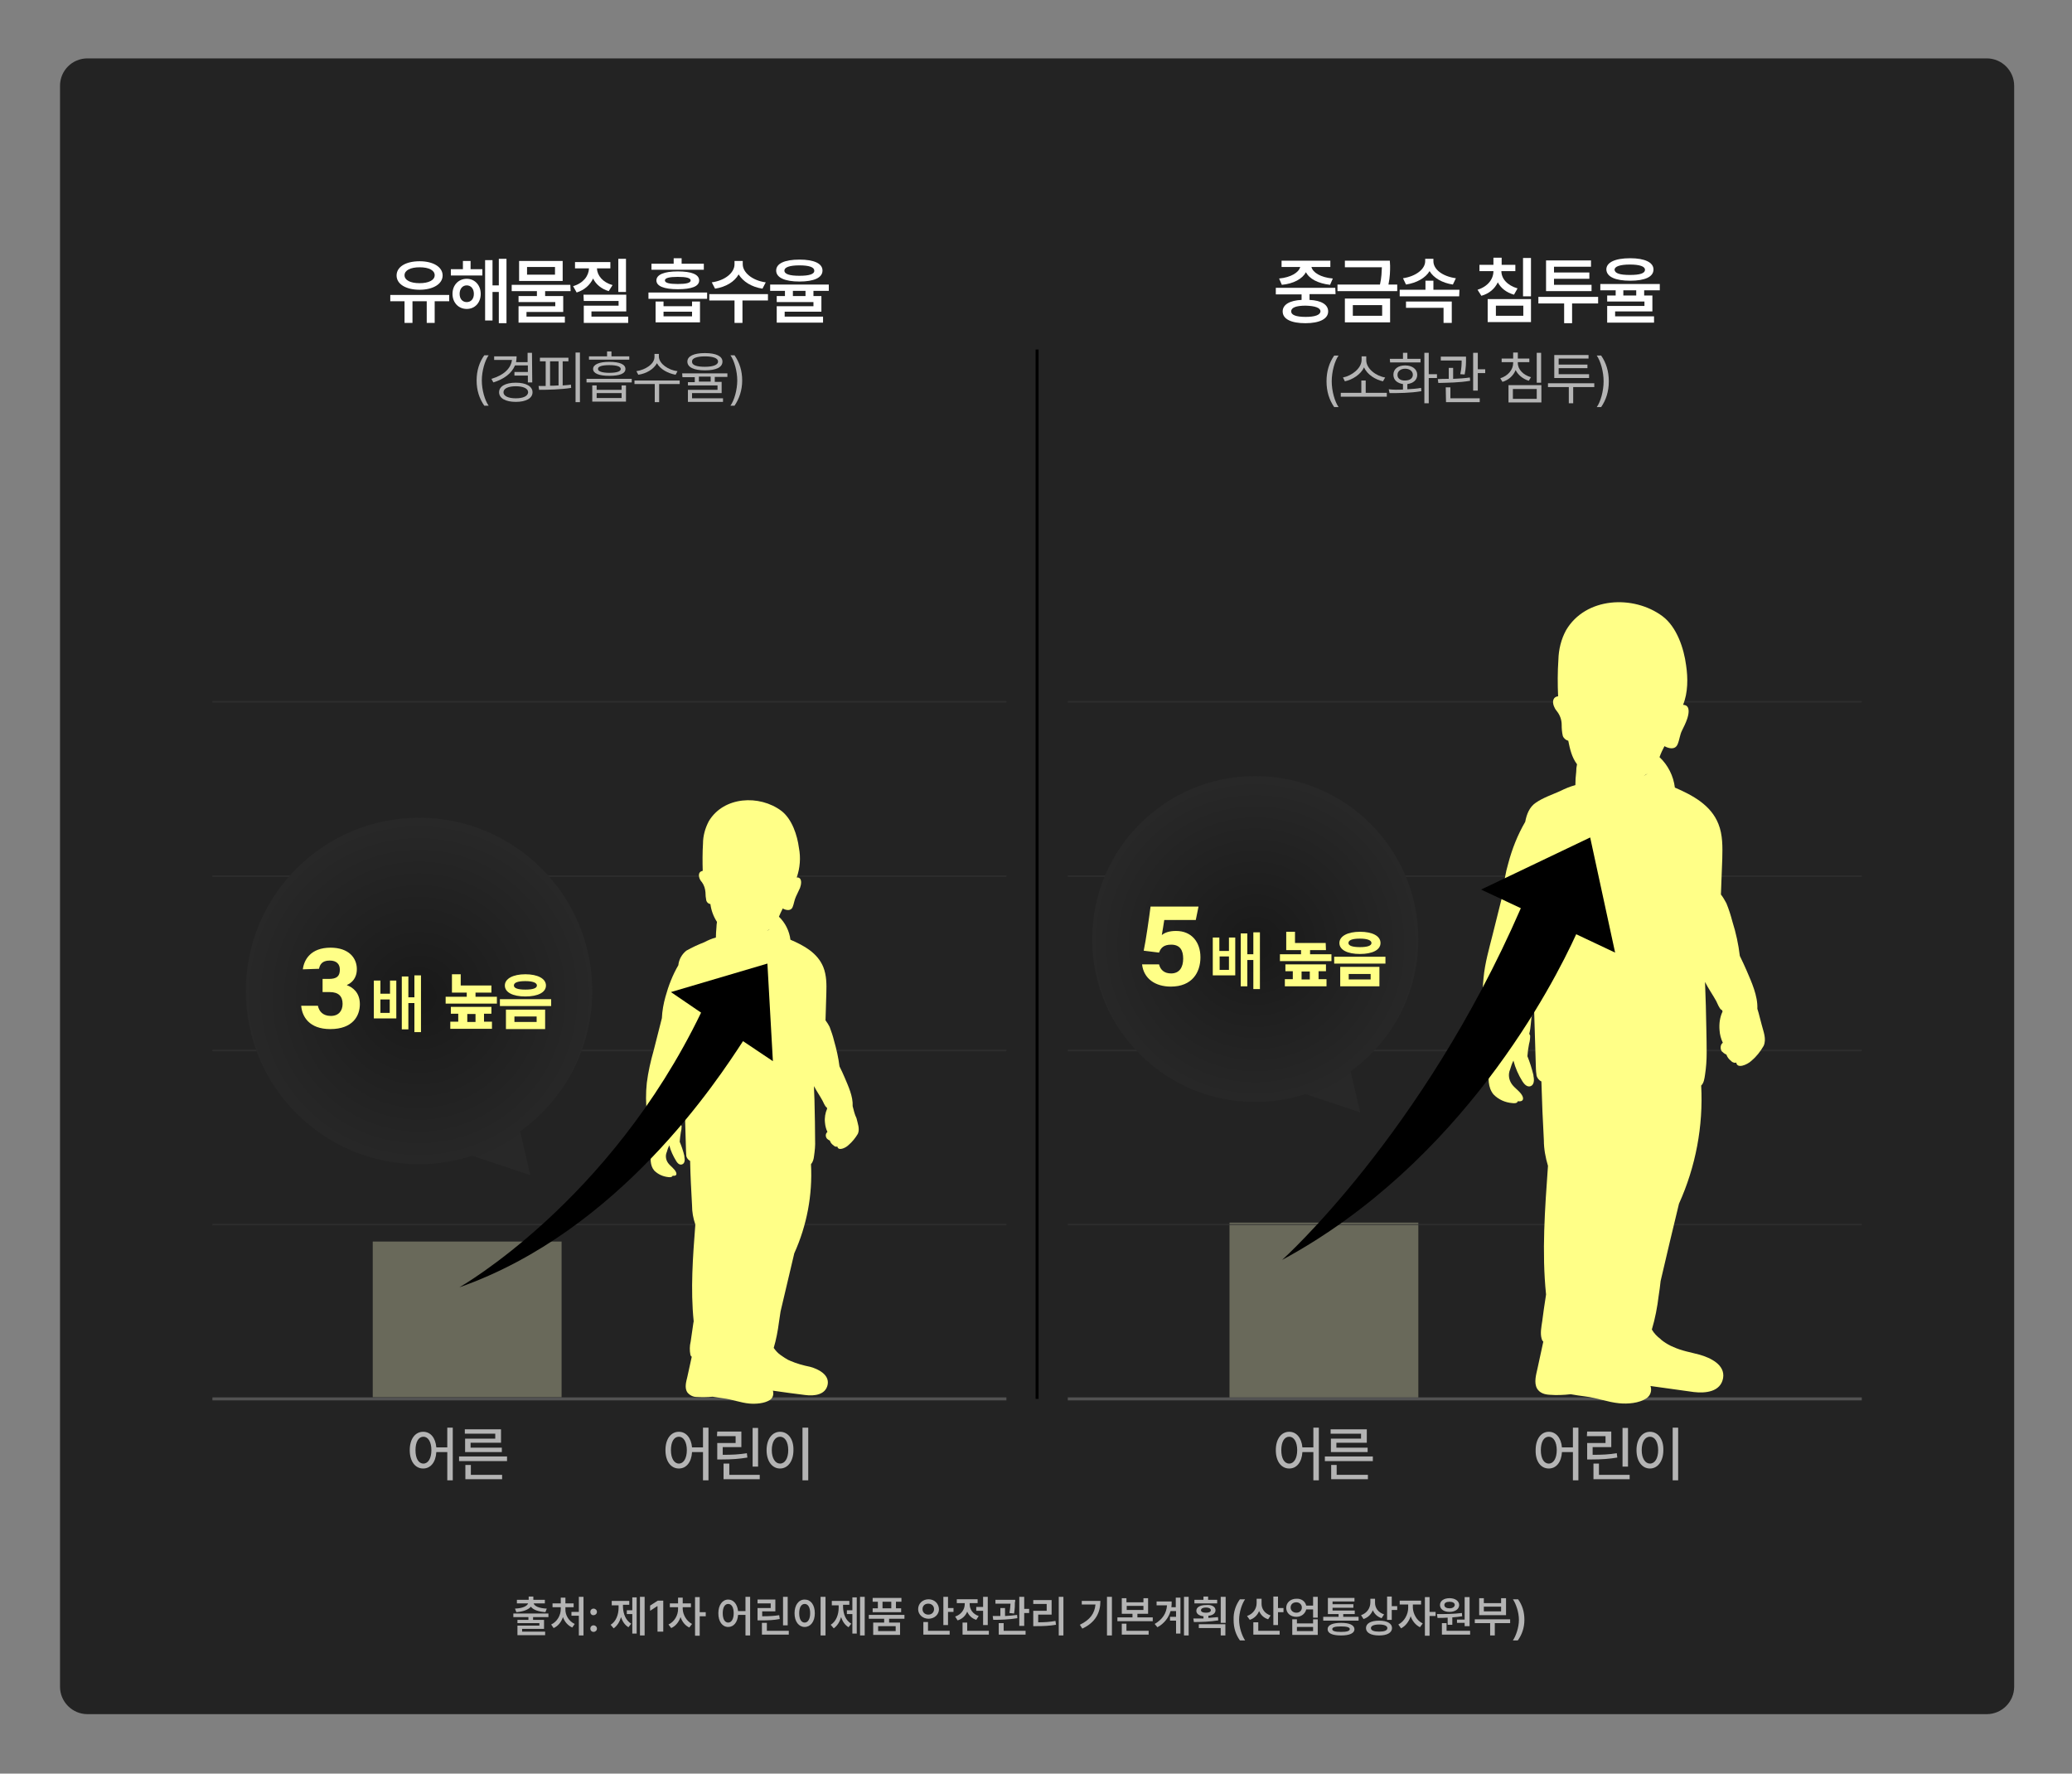 <?xml version="1.0" encoding="utf-8"?>
<!-- Generator: Adobe Illustrator 27.9.0, SVG Export Plug-In . SVG Version: 6.00 Build 0)  -->
<svg version="1.1" id="_레이어_2" xmlns="http://www.w3.org/2000/svg" xmlns:xlink="http://www.w3.org/1999/xlink" x="0px"
	 y="0px" viewBox="0 0 756 647" style="enable-background:new 0 0 756 647;" xml:space="preserve">
<rect x="0" y="0" width="756" height="647" fill="#808080" stroke="none"/>
<style type="text/css">
	.st0{fill:#232323;}
	.st1{fill:#69695A;}
	.st2{fill:#FFFFFF;}
	.st3{fill:#B4B4B4;}
	.st4{fill:none;stroke:#525252;stroke-width:1.09;}
	.st5{opacity:0.6;}
	.st6{fill:none;stroke:#343434;stroke-width:0.55;}
	.st7{fill:#FFFF87;}
	.st8{fill:url(#SVGID_1_);}
	.st9{fill:url(#SVGID_00000176038208130629827180000005296603743723584391_);}
	.st10{fill:none;stroke:#000000;stroke-width:1.09;stroke-miterlimit:10;}
</style>
<g id="_레이어_1-2">
	<g>
		<path class="st0" d="M31.9,21.3h693c5.5,0,10,4.5,10,10v584c0,5.5-4.5,10-10,10h-693c-5.5,0-10-4.5-10-10v-584
			C21.9,25.7,26.4,21.3,31.9,21.3z"/>
		<rect id="_사각형_1157" x="136" y="452.9" class="st1" width="68.9" height="56.8"/>
		<rect id="_사각형_1162" x="448.6" y="446" class="st1" width="68.9" height="63.8"/>
		<g>
			<g id="_유해물질_흡수율_">
				<g>
					<path class="st2" d="M163.9,109.9h-5.3v7.9h-2.9v-7.9h-5.2v7.9h-2.9v-7.9h-5.2v-2.3h21.5L163.9,109.9L163.9,109.9z M153.1,95.3
						c5,0,8.4,2.1,8.4,5.2s-3.5,5.2-8.4,5.2s-8.4-2-8.4-5.2C144.7,97.3,148.1,95.3,153.1,95.3z M153.1,103.3c3.3,0,5.5-1.1,5.5-2.9
						s-2.1-2.9-5.5-2.9c-3.3,0-5.5,1.1-5.5,2.9S149.7,103.3,153.1,103.3z"/>
					<path class="st2" d="M176,100.5h-11.5v-2.3h4.4v-3h2.8v3h4.3V100.5z M170.3,101.7c2.9,0,5.1,2.3,5.1,5.5c0,3.2-2.1,5.5-5.1,5.5
						s-5.2-2.3-5.2-5.5S167.3,101.7,170.3,101.7z M170.3,110.2c1.5,0,2.6-1.1,2.6-3s-1.1-3.1-2.6-3.1c-1.5,0-2.6,1.2-2.6,3.1
						S168.8,110.2,170.3,110.2z M177,94.9h2.7v9.2h2.3v-9.7h2.8v23.5H182v-11.4h-2.3v10.4H177V94.9z"/>
					<path class="st2" d="M208.2,106.2h-9.3v1.8h6.6v5.8h-13.4v1.7h14v2.2h-16.9v-6h13.4v-1.5h-13.4V108h6.7v-1.8h-9.2v-2.3h21.4
						L208.2,106.2L208.2,106.2z M189.4,95.2h15.9v7.3h-15.9V95.2z M202.5,100.2v-2.8h-10.2v2.8H202.5z"/>
					<path class="st2" d="M214.9,97.9h-5.1v-2.3h12.9v2.3h-4.9c0.1,2.6,2.1,5.1,5.7,6.1l-1.4,2.2c-2.7-0.8-4.7-2.5-5.7-4.6
						c-1.1,2.3-3.1,4.2-6,5.1l-1.3-2.3C212.8,103.3,214.8,100.7,214.9,97.9L214.9,97.9z M212.9,107.5h15.6v6.1h-12.7v1.9h13.4v2.3
						h-16.2v-6.3h12.7v-1.7h-12.7L212.9,107.5L212.9,107.5z M228.4,106.5h-2.8V94.4h2.8V106.5z"/>
					<path class="st2" d="M236.7,106.7H258v2.3h-21.4V106.7z M237.7,96.2h8.1v-2h2.9v2h8.1v2.2h-19.1L237.7,96.2L237.7,96.2z
						 M242.1,111.7h10.4V110h2.9v7.6h-16.2V110h2.9L242.1,111.7L242.1,111.7z M247.3,99c5,0,7.8,1.1,7.8,3.3s-2.8,3.2-7.8,3.2
						s-7.8-1.1-7.8-3.2S242.3,99,247.3,99z M252.5,115.4v-1.7h-10.4v1.7H252.5z M247.3,103.6c3.1,0,4.7-0.4,4.7-1.3
						s-1.6-1.3-4.7-1.3s-4.7,0.4-4.7,1.3C242.6,103.2,244.2,103.6,247.3,103.6z"/>
					<path class="st2" d="M258.8,107.3h21.4v2.3h-9.3v8.2H268v-8.2h-9.2V107.3z M279.4,103l-1.2,2.3c-4-0.6-7.1-2.6-8.7-5.2
						c-1.5,2.7-4.7,4.6-8.6,5.2l-1.2-2.3c5-0.7,8.3-3.6,8.3-6.6v-1.2h3v1.2C271,99.3,274.3,102.3,279.4,103z"/>
					<path class="st2" d="M281,103.8h21.4v2.3h-5.6v1.9h2.9v5.7h-13.4v1.8h14v2.2h-16.9v-6h13.4v-1.5h-13.4V108h3v-1.9H281
						L281,103.8L281,103.8z M300.1,98.7c0,2.6-3.1,4-8.4,4s-8.5-1.4-8.5-4c0-2.6,3.1-4,8.5-4C297,94.7,300.1,96.1,300.1,98.7z
						 M291.7,100.6c3.6,0,5.5-0.6,5.4-1.9c0-1.2-1.8-1.9-5.4-1.9s-5.5,0.7-5.5,1.9C286.2,100,288.1,100.6,291.7,100.6z M293.9,108
						v-1.9h-4.6v1.9H293.9z"/>
				</g>
			</g>
			<g id="_경피흡수율_">
				<g>
					<path class="st3" d="M176.7,129.6h1.6c-1.4,1.9-2.5,5.8-2.5,9.2c0,3.4,1.1,7.3,2.5,9.2h-1.6c-1.8-2.6-2.8-5.6-2.8-9.2
						S174.9,132.1,176.7,129.6z"/>
					<path class="st3" d="M194.2,139.5h-1.6V137h-4.9v-1.3h4.9v-2.4h-4.7c-1.2,2.9-4,5-7.9,6.2l-0.7-1.3c4.4-1.3,7.1-3.7,7.5-6.9
						h-6.5v-1.3h8.2c0,0.7-0.1,1.4-0.2,2.1h4.2v-3.4h1.6L194.2,139.5L194.2,139.5z M188.2,139.6c3.7,0,6.1,1.3,6.1,3.5
						s-2.4,3.5-6.1,3.5c-3.7,0-6.1-1.3-6.1-3.5S184.5,139.6,188.2,139.6z M188.2,145.3c2.7,0,4.4-0.8,4.5-2.2c0-1.4-1.8-2.2-4.5-2.2
						c-2.7,0-4.5,0.8-4.5,2.2S185.5,145.3,188.2,145.3z"/>
					<path class="st3" d="M199.1,140.8v-9H197v-1.3h10.4v1.3h-2.1v8.8c1-0.1,2-0.1,3-0.3l0.1,1.2c-3.9,0.6-8.3,0.7-11.7,0.7
						l-0.2-1.4L199.1,140.8L199.1,140.8z M203.8,140.6v-8.8h-3.1v8.9C201.7,140.7,202.7,140.7,203.8,140.6z M211.6,146.7H210v-18.1
						h1.6V146.7z"/>
					<path class="st3" d="M214,138.2h16.5v1.3H214V138.2z M214.9,130h6.6v-1.8h1.6v1.8h6.5v1.2h-14.7V130z M217.7,142.2h9.1v-1.6
						h1.6v5.9h-12.3v-5.9h1.6V142.2z M222.3,132c3.8,0,5.9,0.9,5.9,2.6s-2.1,2.5-5.9,2.5c-3.8,0-5.9-0.9-5.9-2.5
						S218.5,132,222.3,132z M226.8,145.2v-1.8h-9.1v1.8H226.8z M222.3,136c2.7,0,4.2-0.5,4.2-1.4c0-0.9-1.5-1.4-4.2-1.4
						c-2.7,0-4.2,0.5-4.1,1.4C218.1,135.4,219.6,136,222.3,136z"/>
					<path class="st3" d="M231.5,138.8H248v1.3h-7.5v6.6h-1.6v-6.6h-7.4L231.5,138.8L231.5,138.8z M247.2,135.4l-0.7,1.3
						c-2.8-0.5-5.6-2-6.8-4.2c-1.2,2.2-3.9,3.8-6.8,4.2l-0.7-1.3c3.3-0.5,6.6-2.6,6.6-5.2v-1.1h1.6v1.1
						C240.6,132.8,243.9,135,247.2,135.4L247.2,135.4z"/>
					<path class="st3" d="M248.9,136.2h16.5v1.3h-4.6v1.8h2.5v4.1h-10.8v1.9h11.3v1.3H251v-4.4h10.8v-1.6h-10.8v-1.2h2.5v-1.8h-4.5
						L248.9,136.2L248.9,136.2z M263.6,131.9c0,2.1-2.3,3.2-6.4,3.2c-4,0-6.4-1.1-6.4-3.2c0-2,2.4-3.1,6.4-3.1
						S263.6,129.9,263.6,131.9z M257.2,133.8c3,0,4.8-0.7,4.8-1.9c0-1.2-1.7-1.9-4.8-1.9c-3,0-4.8,0.7-4.7,1.9
						C252.4,133.2,254.2,133.8,257.2,133.8z M259.3,139.2v-1.8H255v1.8H259.3z"/>
					<path class="st3" d="M268,148h-1.5c1.4-1.9,2.5-5.8,2.5-9.2c0-3.4-1.1-7.3-2.5-9.2h1.5c1.8,2.6,2.8,5.6,2.8,9.2
						S269.7,145.5,268,148z"/>
				</g>
			</g>
		</g>
		<g>
			<g id="_유해물질_흡수율_-2">
				<g>
					<path class="st2" d="M487.3,107.3h-9.5v2.1c4.3,0.2,6.8,1.7,6.8,4.2c0,2.7-3.1,4.3-8.3,4.3s-8.3-1.5-8.3-4.3
						c0-2.5,2.6-4,6.9-4.2v-2h-9.4V105h21.7L487.3,107.3L487.3,107.3z M474.4,97.4h-6.8v-2.3h17.8v2.3h-6.9c0.5,2,3.3,3.8,7.8,4.2
						l-1,2.3c-4.4-0.5-7.6-2.2-8.8-4.6c-1.3,2.4-4.5,4.2-8.8,4.6l-1-2.3C471,101.2,473.9,99.4,474.4,97.4L474.4,97.4z M476.4,115.6
						c3.4,0,5.3-0.7,5.4-2c0-1.3-1.9-2-5.4-2.1c-3.5,0-5.3,0.7-5.3,2.1C471.1,114.9,472.9,115.6,476.4,115.6z"/>
					<path class="st2" d="M507.2,97c0,1.8,0,3.9-0.6,6.8h3.2v2.4h-21.8v-2.4h15.5c0.6-2.6,0.6-4.5,0.7-6.3h-13.5v-2.4h16.4L507.2,97
						L507.2,97z M490.7,108.9h16.5v8.7h-16.5V108.9z M504.3,115.2v-3.9h-10.7v3.9H504.3z"/>
					<path class="st2" d="M532.4,108.1h-21.7v-2.4h9.4v-3.3h2.9v3.3h9.5L532.4,108.1L532.4,108.1z M520,95.3v-0.9h3v0.9
						c0,2.9,3.2,5.5,8.2,6.2l-1.1,2.3c-3.9-0.6-7-2.4-8.5-4.9c-1.5,2.5-4.7,4.3-8.6,4.9l-1.1-2.3C516.7,100.8,520,98.1,520,95.3
						L520,95.3z M513,110h16.7v7.8h-3v-5.5H513L513,110L513,110z"/>
					<path class="st2" d="M552.9,98.9h-5.1c0,2.7,2.1,5.2,5.9,6.3l-1.3,2.3c-2.8-0.8-4.8-2.4-5.9-4.5c-1.1,2.3-3.1,4.1-6,4.9
						l-1.4-2.2c3.8-1.2,5.8-3.9,5.8-6.8h-5.1v-2.3h5.1V94h3v2.6h5L552.9,98.9L552.9,98.9z M542.8,109.1h15.8v8.4h-15.8V109.1z
						 M555.8,115.2v-3.7h-10v3.7H555.8z M555.7,94.1h2.9v14h-2.9V94.1z"/>
					<path class="st2" d="M583.1,110.7h-9.5v7.2h-2.9v-7.2h-9.4v-2.4h21.8V110.7z M564.1,95h16.4v2.3H567v2.1h12.9v2.3H567v2.2h13.7
						v2.3h-16.6L564.1,95L564.1,95z"/>
					<path class="st2" d="M583.9,103.6h21.7v2.3h-5.7v1.9h3v5.8h-13.6v1.8h14.2v2.3h-17.1v-6.1H600V110h-13.6v-2.2h3.1v-1.9h-5.6
						V103.6L583.9,103.6z M603.3,98.3c0,2.7-3.1,4.1-8.5,4.1s-8.6-1.4-8.7-4.1c0-2.6,3.2-4.1,8.7-4.1
						C600.1,94.2,603.3,95.7,603.3,98.3z M594.7,100.3c3.7,0,5.5-0.6,5.5-1.9c0-1.2-1.9-1.9-5.5-1.9s-5.6,0.7-5.6,1.9
						C589.2,99.7,591,100.3,594.7,100.3z M597,107.8v-1.9h-4.7v1.9H597z"/>
				</g>
			</g>
			<g id="_경피흡수율_-2">
				<g>
					<path class="st3" d="M486.8,129.7h1.6c-1.4,1.9-2.5,5.9-2.5,9.4c0,3.5,1.1,7.4,2.5,9.4h-1.6c-1.8-2.6-2.8-5.7-2.8-9.4
						S485,132.3,486.8,129.7z"/>
					<path class="st3" d="M506.1,144.7h-16.9v-1.4h7.5v-4.5h1.6v4.5h7.7V144.7z M496.8,131.4v-1.4h1.7v1.4c0,3.1,3.6,5.8,6.9,6.3
						l-0.8,1.4c-2.8-0.6-5.8-2.5-6.9-5.1c-1.2,2.6-4.2,4.5-7,5.1l-0.7-1.4C493.2,137.1,496.7,134.4,496.8,131.4L496.8,131.4z"/>
					<path class="st3" d="M511.9,142.1v-2c-2.1-0.3-3.5-1.5-3.5-3.4c0-2.1,1.7-3.4,4.3-3.4s4.4,1.4,4.4,3.4c0,1.9-1.4,3.1-3.6,3.4
						v1.9c1.7-0.1,3.4-0.2,5-0.5l0.1,1.2c-4,0.7-8.4,0.7-11.6,0.7l-0.3-1.4C508.3,142.2,510,142.2,511.9,142.1L511.9,142.1z
						 M507.1,130.9h4.8v-2.2h1.6v2.2h4.8v1.3h-11.1L507.1,130.9L507.1,130.9z M512.7,138.8c1.7,0,2.8-0.8,2.8-2.1
						c0-1.3-1.2-2.2-2.8-2.2s-2.8,0.9-2.8,2.2C509.8,138,511,138.9,512.7,138.8z M521.3,136.5h3v1.4h-3v9.2h-1.6v-18.4h1.6V136.5
						L521.3,136.5z"/>
					<path class="st3" d="M528.6,138.2v-4h1.6v4c2.1-0.1,4.2-0.2,6.1-0.5l0.1,1.2c-3.9,0.7-8.3,0.7-11.6,0.8l-0.2-1.4
						C525.8,138.2,527.1,138.2,528.6,138.2L528.6,138.2z M534.9,131.1c0,1.2,0,3.1-0.5,5.5l-1.6-0.1c0.5-2.2,0.5-3.8,0.5-5h-7.6
						v-1.4h9.2L534.9,131.1L534.9,131.1z M527.5,141.3h1.7v4h10.7v1.4h-12.3L527.5,141.3L527.5,141.3z M537.5,128.7h1.7v6h2.7v1.4
						h-2.7v6.4h-1.7V128.7z"/>
					<path class="st3" d="M558.6,137.6l-0.8,1.3c-2.2-0.7-3.9-2.1-4.8-3.9c-0.8,2-2.5,3.6-4.8,4.3l-0.8-1.3c2.8-0.9,4.7-3.1,4.7-5.6
						v-0.3h-4.2v-1.3h4.2v-2.2h1.7v2.2h4.2v1.3h-4.2v0.3C553.8,134.8,555.8,136.8,558.6,137.6L558.6,137.6z M550.4,140.5h12v6.3h-12
						V140.5z M560.7,145.5v-3.6H552v3.6H560.7z M560.7,128.7h1.6v10.9h-1.6V128.7z"/>
					<path class="st3" d="M581.7,141.2H574v5.9h-1.6v-5.9h-7.6v-1.4h16.9L581.7,141.2L581.7,141.2z M567.1,129.5h12.5v1.3h-10.9v2.2
						h10.5v1.3h-10.5v2.2h11.1v1.4h-12.7L567.1,129.5L567.1,129.5z"/>
					<path class="st3" d="M584.2,148.5h-1.6c1.4-1.9,2.5-5.9,2.5-9.4c0-3.5-1.1-7.4-2.5-9.4h1.6c1.8,2.6,2.8,5.7,2.8,9.4
						S586,145.9,584.2,148.5z"/>
				</g>
			</g>
		</g>
		<g id="_어른">
			<g>
				<path class="st3" d="M159.2,528h4v-7.2h2V540h-2v-10.3h-4c-0.2,3.7-2.1,6-4.8,6c-2.9,0-4.9-2.6-4.9-6.7c0-4.1,2-6.7,4.9-6.7
					C157.1,522.3,158.9,524.5,159.2,528L159.2,528z M154.5,533.9c1.7,0,2.9-1.9,2.9-4.9c0-3-1.2-4.9-2.9-4.9c-1.8,0-2.9,1.9-2.9,4.9
					S152.7,533.9,154.5,533.9z"/>
				<path class="st3" d="M185,533h-17.5v-1.7H185V533z M169.7,521.4h13.1v4.9h-11.1v1.8h11.4v1.6h-13.4v-4.9h11V523h-11.1V521.4
					L169.7,521.4z M169.8,534.4h2v3.6h11.4v1.6h-13.4L169.8,534.4L169.8,534.4z"/>
			</g>
		</g>
		<g id="_어른-2">
			<g>
				<path class="st3" d="M475.2,528h4v-7.2h2V540h-2v-10.3h-4c-0.2,3.7-2.1,6-4.8,6c-2.9,0-4.9-2.6-4.9-6.7c0-4.1,2-6.7,4.9-6.7
					C473,522.3,474.9,524.5,475.2,528L475.2,528z M470.4,533.9c1.7,0,2.9-1.9,2.9-4.9c0-3-1.2-4.9-2.9-4.9c-1.8,0-2.9,1.9-2.9,4.9
					S468.6,533.9,470.4,533.9z"/>
				<path class="st3" d="M500.9,533h-17.5v-1.7h17.5V533z M485.6,521.4h13.1v4.9h-11.1v1.8h11.4v1.6h-13.4v-4.9h11V523h-11.1V521.4
					L485.6,521.4z M485.7,534.4h2v3.6h11.4v1.6h-13.4L485.7,534.4L485.7,534.4z"/>
			</g>
		</g>
		<g id="_어린이">
			<g>
				<path class="st3" d="M252.5,528h4v-7.2h2V540h-2v-10.3h-4c-0.2,3.7-2.1,6-4.8,6c-2.9,0-4.9-2.6-4.9-6.7c0-4.1,2-6.7,4.9-6.7
					C250.3,522.3,252.2,524.5,252.5,528L252.5,528z M247.7,533.9c1.7,0,2.9-1.9,2.9-4.9c0-3-1.2-4.9-2.9-4.9c-1.8,0-2.9,1.9-2.9,4.9
					S246,533.9,247.7,533.9z"/>
				<path class="st3" d="M261.7,522.2h8.8v5.7h-6.8v2.8c3.5,0,5.9-0.1,8.8-0.6l0.2,1.6c-3,0.5-5.6,0.7-9.4,0.7h-1.6v-6h6.7v-2.5
					h-6.8L261.7,522.2L261.7,522.2z M264,533.9h2.1v4.1h11.1v1.6H264V533.9z M276.6,535h-2v-14.1h2V535z"/>
				<path class="st3" d="M284.6,522.3c2.9,0,5,2.6,4.9,6.7c0,4.1-2.1,6.7-4.9,6.7s-4.9-2.6-4.9-6.7S281.8,522.3,284.6,522.3z
					 M284.6,533.9c1.8,0,3-1.9,3-4.9c0-3-1.2-4.9-3-4.9c-1.8,0-3,1.9-3,4.9S282.9,533.9,284.6,533.9z M294.9,540h-2.1v-19.2h2.1V540
					z"/>
			</g>
		</g>
		<g id="_어린이-2">
			<g>
				<path class="st3" d="M569.9,528h4v-7.2h2V540h-2v-10.3h-4c-0.2,3.7-2.1,6-4.8,6c-2.9,0-4.9-2.6-4.8-6.7c0-4.1,2-6.7,4.8-6.7
					C567.7,522.3,569.6,524.5,569.9,528L569.9,528z M565.1,533.9c1.7,0,2.9-1.9,2.9-4.9c0-3-1.2-4.9-2.9-4.9c-1.8,0-2.9,1.9-2.9,4.9
					S563.3,533.9,565.1,533.9z"/>
				<path class="st3" d="M579.1,522.2h8.8v5.7h-6.8v2.8c3.5,0,5.9-0.1,8.8-0.6l0.2,1.6c-3,0.5-5.6,0.7-9.4,0.7h-1.6v-6h6.7v-2.5
					h-6.8L579.1,522.2L579.1,522.2z M581.3,533.9h2.1v4.1h11.2v1.6h-13.2V533.9z M594,535h-2v-14.1h2V535z"/>
				<path class="st3" d="M602,522.3c2.9,0,5,2.6,4.9,6.7c0,4.1-2.1,6.7-4.9,6.7s-4.9-2.6-4.9-6.7S599.2,522.3,602,522.3z M602,533.9
					c1.8,0,3-1.9,3-4.9c0-3-1.2-4.9-3-4.9c-1.8,0-3,1.9-3,4.9S600.3,533.9,602,533.9z M612.3,540h-2v-19.2h2V540z"/>
			</g>
		</g>
		<line id="_선_136" class="st4" x1="367.2" y1="510.3" x2="77.5" y2="510.3"/>
		<line id="_선_137" class="st4" x1="679.3" y1="510.3" x2="389.6" y2="510.3"/>
		<g class="st5">
			<line id="_선_136-2" class="st6" x1="367.2" y1="446.7" x2="77.5" y2="446.7"/>
			<line id="_선_137-2" class="st6" x1="679.3" y1="446.7" x2="389.6" y2="446.7"/>
			<line id="_선_136-3" class="st6" x1="367.2" y1="383.2" x2="77.5" y2="383.2"/>
			<line id="_선_137-3" class="st6" x1="679.3" y1="383.2" x2="389.6" y2="383.2"/>
			<line id="_선_136-4" class="st6" x1="367.2" y1="319.6" x2="77.5" y2="319.6"/>
			<line id="_선_137-4" class="st6" x1="679.3" y1="319.6" x2="389.6" y2="319.6"/>
			<line id="_선_136-5" class="st6" x1="367.2" y1="256" x2="77.5" y2="256"/>
			<line id="_선_137-5" class="st6" x1="679.3" y1="256" x2="389.6" y2="256"/>
		</g>
		<path id="_패스_604" class="st7" d="M311.1,403.5c0.2-3.5-1.6-7.3-2.9-10.4c-0.6-1.4-1.2-2.7-1.9-4.1c-0.4-3.2-1.1-6.3-2-9.4
			c-0.4-1.7-1-3.4-1.6-5c-0.4-0.8-0.9-1.6-1.5-2.4c0.1-3.3,0.2-6.6,0.3-9.9c0.1-3.2,0.1-6.5-1.1-9.5c-2.1-5.2-7.1-7.9-12-10
			c-0.4-3.2-1.9-6.2-4.2-8.4c0.4-1,0.9-2,1.4-3c1.2,0.7,3,1,3.6-0.5c0.5-1.2,0.6-2.5,1.2-3.8c0.5-1,1-2.1,1.5-3.2
			c0.4-1.1,0.9-3.4-0.7-3.8c-0.2,0-0.3,0-0.5,0c1.2-3.5,1.5-7.2,0.8-10.8c-0.6-4.6-2.5-10.5-6.4-13.5c-8-6-21.1-5.3-26.5,3.8
			c-1.3,2.5-2.1,5.3-2.1,8.1c-0.2,3.3-0.2,6.7-0.1,10c-0.1,0-0.3,0-0.4,0.1c-1.3,0.4-1.1,2-0.6,3c0.2,0.4,0.4,0.7,0.7,1
			c0.8,1.1,1.2,2.4,1.3,3.7c0,1,0.1,2,0.3,3c0.2,0.7,0.8,1.2,1.5,1.3c0.3,2.3,1.1,4.5,2.4,6.5c-0.1,0.7-0.2,1.4-0.2,2.1
			c-0.1,1.2-0.2,2.4-0.2,3.6c-1.5,0.4-2.9,1-4.2,1.7c-2.3,0.9-4.5,1.9-6.6,3.1c-1.6,1.3-2.7,3.2-2.9,5.3l0,0
			c-2.1,3.6-3.6,7.5-4.7,11.5c-0.7,2.5-1.2,5.2-1.3,7.8c-1,3.9-2,7.8-3,11.8c-1.1,3.9-2,7.8-2.5,11.8c-0.4,3.8-0.4,7.6,0.1,11.4
			c0.3,2.2,1.2,3.4,2.9,3.9c-0.3,0.8-0.4,1.6-0.2,2.4c-0.5,2.5-0.9,5-1.2,7.5c-0.3,2.3-0.5,4.9,1.1,6.8c1.4,1.4,3.2,2.2,5.2,2.4
			c0.6,0.1,1.4,0,1.5-0.5c0.9,0.1,1.7-0.1,1.3-1.2c-0.5-1.3-2.1-2.3-2.9-3.4c-0.9-1.2-1.1-2.8-0.5-4.1c0.2-0.8,0.5-1.6,0.9-2.4
			c0.5,2,1.4,3.9,2.5,5.7c0.4,0.7,1.1,1.5,2,1.3c1.3-0.3,1.2-1.9,1-2.8c0,0,0,0,0-0.1l0-0.2c-0.4-1.8-1-3.5-1.7-5.2
			c0.1-1.1,0.2-2.3,0.4-3.4c0.2-0.7,0.3-1.5,0.3-2.3c-0.1-0.2-0.1-0.3-0.3-0.5c0,0,0-0.1,0-0.1c0.4-1.7,0.4-3.5,0.8-5.3
			c0.2-0.8,0.3-1.6,0.6-2.4c0.2,5.8,0.3,11.6,0.5,17.4c0,0.5,0.1,1.1,0.1,1.6l0,0c0,0,0,0.1,0,0.2c0.2,0.8,0.7,1.4,1.4,1.8
			c0.1,5.4,0.4,10.8,0.7,16.2c0,2.4,0.4,4.7,1.2,7c-0.9,11.8-1.8,23.6-0.6,35.3l0,0c0,0.2-0.1,0.4-0.1,0.5c-0.3,2.3-0.7,4.6-1,6.9
			c-0.4,1.6-0.4,3.2-0.1,4.8c0.1,0.3,0.2,0.6,0.5,0.7c-0.5,2.4-1.1,4.9-1.6,7.3c-0.4,1.7-1.1,3.9-0.1,5.6c0.8,1.1,2.1,1.8,3.5,1.8
			c1.9,0.1,3.8,0.1,5.8-0.1c1.3,0.2,2.6,0.4,4,0.6c3.2,0.4,6.2,1.6,9.4,1.9c2.3,0.2,5.5,0,7.5-1.3c1.1-0.7,1.5-2.1,1.1-3.4
			c4,0.6,7.9,1.1,11.9,1.6c3.1,0.4,7.4,0,8.1-3.9c0.6-3.6-3.5-5.6-6.4-6.4c-2.5-0.5-5-1.2-7.3-2.2l0,0c-0.1-0.1-0.3-0.1-0.4-0.2l0,0
			c-0.1,0-0.2-0.1-0.3-0.1c-0.9-0.5-1.7-1-2.5-1.6l0,0c-0.1-0.1-0.2-0.1-0.3-0.2c-1-0.7-1.8-1.6-2.5-2.6c0.9-3,1.5-6.2,1.9-9.3
			c0.2-1.3,0.4-2.6,0.6-4c1.7-7.1,3.3-14.1,5-21.2l0,0c4.6-10.2,6.7-21.3,6.1-32.5c0.7-0.8,1-1.9,1.1-2.9c0.3-2,0.5-4,0.4-6
			c0-4.3-0.1-8.6-0.2-13c0-2.2-0.2-4.4-0.2-6.6c0.9,1.8,2.2,3.6,3.1,5.3c0.3,0.6,0.9,2,1.4,2.4c0.1,0,0.1,0.1,0.2,0.1
			c0,0.1,0,0.3,0.1,0.4c-0.7,1.6-1,3.4-0.8,5.1c0.1,1.2,0.4,2.4,0.9,3.4c-0.2,0.2-0.4,0.4-0.5,0.7c-0.2,0.5-0.1,1.1,0.2,1.6
			c0.3,0.4,0.8,0.7,1.2,0.9c0.2,0.7,0.7,1.3,1.3,1.7c0.3,0.3,0.6,0.5,1,0.5c0.1,0,0.3,0,0.4-0.1c0.3,1.8,3,0.6,4.1-0.5
			c1.4-1.2,2.5-2.6,3.4-4.1c0.8-1.8-0.1-3.9-0.5-5.7C311.8,406.5,311.5,405,311.1,403.5 M279.8,339.6c0.4-0.3,0.7-0.5,1.1-0.7
			C280.5,339.2,280.2,339.4,279.8,339.6"/>
		<path id="_패스_3693" class="st7" d="M641.2,368c0.2-4.7-2.1-9.7-3.9-13.9c-0.8-1.8-1.6-3.6-2.5-5.4c-0.5-4.2-1.4-8.4-2.7-12.5
			c-0.6-2.3-1.3-4.5-2.2-6.7c-0.6-1.1-1.2-2.2-2-3.2c0.2-4.4,0.3-8.7,0.5-13.1c0.1-4.2,0.2-8.6-1.4-12.6
			c-2.7-6.9-9.4-10.5-15.9-13.3c-0.5-4.2-2.5-8.2-5.6-11.1c0.5-1.4,1.1-2.7,1.8-4c1.7,0.9,3.9,1.4,4.8-0.7c0.7-1.6,0.8-3.4,1.6-5
			c0.7-1.4,1.4-2.8,1.9-4.3c0.5-1.5,1.2-4.5-0.9-5c-0.2,0-0.4-0.1-0.6-0.1c1.8-4.4,1.8-9.8,1.1-14.4c-0.8-6.2-3.4-14-8.6-17.9
			c-10.6-7.9-28.1-7-35.2,5.1c-1.8,3.3-2.7,7-2.8,10.8c-0.3,4.4-0.3,8.9-0.1,13.3c-0.2,0-0.3,0.1-0.5,0.1c-1.8,0.6-1.5,2.7-0.8,4
			c0.2,0.5,0.5,0.9,0.9,1.4c1.1,1.4,1.7,3.1,1.7,4.9c0,1.4,0.1,2.7,0.4,4c0.3,0.9,1.1,1.6,2,1.8c0.6,3,1.3,6.1,3.2,8.6
			c-0.2,0.9-0.3,1.8-0.3,2.8c-0.2,1.6-0.3,3.2-0.3,4.8c-1.9,0.5-3.8,1.3-5.6,2.2c-2.9,1.3-6.2,2.4-8.8,4.2c-2.4,1.6-3.4,4.3-3.9,7
			l0,0c-2.8,4.8-4.8,9.9-6.2,15.2c-1,3.4-1.6,6.9-1.8,10.4c-1.3,5.2-2.6,10.4-3.9,15.6c-1.3,5.2-2.8,10.3-3.3,15.7
			c-0.5,5-0.5,10.1,0.1,15.1c0.4,2.9,1.7,4.5,3.9,5.2c-0.4,1-0.5,2.1-0.3,3.1c-0.6,3.3-1.2,6.6-1.6,10c-0.4,3-0.6,6.5,1.5,9.1
			c1.8,1.9,4.3,3,6.9,3.2c0.8,0.1,1.8,0.1,2-0.7c1.1,0.2,2.3-0.1,1.8-1.6c-0.6-1.7-2.8-3-3.9-4.5c-1.2-1.6-1.5-3.7-0.7-5.5
			c0.3-1.1,0.7-2.2,1.2-3.2c0.7,2.7,1.8,5.2,3.3,7.6c0.6,0.9,1.5,2,2.7,1.8c1.7-0.4,1.6-2.5,1.3-3.8c0,0,0-0.1,0-0.1l0-0.2
			c-0.6-2.4-1.3-4.7-2.2-6.9c0.1-1.5,0.3-3,0.6-4.5c0.3-1,0.4-2,0.4-3c-0.1-0.2-0.2-0.5-0.3-0.6c0,0,0-0.1,0-0.2
			c0.6-2.2,0.5-4.7,1-7c0.2-1.1,0.5-2.1,0.7-3.1c0.2,7.7,0.5,15.4,0.7,23c0,0.7,0.1,1.4,0.2,2.1l0,0c0,0.1,0,0.1,0,0.2
			c0.2,1,0.9,1.9,1.8,2.3c0.2,7.2,0.5,14.3,0.9,21.5c0,3.1,0.6,6.3,1.5,9.3c-1.1,15.6-2.3,31.4-0.7,46.9l0,0c0,0.2-0.1,0.5-0.1,0.7
			c-0.5,3-0.9,6.1-1.3,9.1c-0.3,2-0.8,4.4-0.2,6.4c0.1,0.4,0.3,0.8,0.6,1c-0.7,3.2-1.4,6.5-2.1,9.7c-0.5,2.3-1.4,5.2-0.2,7.4
			c1,1.7,2.8,2.2,4.6,2.3c2.5,0.2,5.1,0.1,7.7-0.2c1.8,0.3,3.5,0.6,5.3,0.8c4.2,0.5,8.2,2.1,12.4,2.5c3.1,0.3,7.2,0,9.9-1.8
			c1.5-1,2.1-2.8,1.5-4.5c5.3,0.7,10.5,1.5,15.8,2.2c4.2,0.5,9.8,0,10.7-5.1c0.8-4.9-4.7-7.4-8.5-8.5c-3.3-0.9-6.6-1.4-9.8-2.9l0,0
			c-0.2-0.1-0.3-0.2-0.5-0.2l0,0c-0.1-0.1-0.2-0.1-0.4-0.2c-1.2-0.6-2.3-1.3-3.3-2.1l0,0c-0.1-0.1-0.2-0.2-0.3-0.3
			c-1.3-1-2.4-2.1-3.2-3.5c1.2-4,2-8.2,2.5-12.4c0.3-1.8,0.5-3.5,0.7-5.3c2.2-9.4,4.4-18.8,6.7-28.2l0,0c6.1-13.5,8.9-28.3,8.1-43.1
			c1-0.9,1.2-2.6,1.4-3.9c0.4-2.6,0.6-5.3,0.6-8c0-5.7-0.2-11.5-0.3-17.2c-0.1-2.9-0.2-5.8-0.3-8.7c1.2,2.4,2.9,4.8,4.1,7
			c0.4,0.8,1.1,2.7,1.9,3.2c0.1,0.1,0.2,0.1,0.3,0.1c0,0.2,0,0.4,0.1,0.5c-1,2.1-1.3,4.5-1.1,6.8c0.1,1.6,0.5,3.1,1.2,4.6
			c-0.3,0.2-0.6,0.6-0.7,1c-0.2,0.7-0.1,1.5,0.3,2.1c0.5,0.5,1,0.9,1.7,1.2c0.3,0.9,0.9,1.7,1.7,2.3c0.3,0.4,0.8,0.6,1.3,0.7
			c0.2,0,0.4,0,0.6-0.1c0.3,2.4,4,0.8,5.5-0.6c1.8-1.5,3.3-3.4,4.5-5.5c1.1-2.5-0.1-5.2-0.7-7.6C642.2,371.8,641.8,369.8,641.2,368
			 M599.7,283.1c0.5-0.4,1-0.7,1.5-0.9C600.7,282.5,600.2,282.8,599.7,283.1"/>
		<path d="M282,387.1l-2-35.6l-35.2,10.4l11,7.5c-33.4,69.2-88.2,100.2-88.2,100.2c58.6-20.6,94.4-75.9,103.5-89.8L282,387.1
			L282,387.1z"/>
		<path d="M589.3,347.5l-9.1-42l-39.8,19l14.5,6.8c-35.9,82.5-87.1,128.3-87.1,128.3c65.7-35.5,99-100.6,107.3-118.8L589.3,347.5
			L589.3,347.5z"/>
		
			<radialGradient id="SVGID_1_" cx="152.86" cy="284.47" r="64.223" gradientTransform="matrix(1 0 0 -1 0 648)" gradientUnits="userSpaceOnUse">
			<stop  offset="0" style="stop-color:#191919"/>
			<stop  offset="1" style="stop-color:#282828"/>
		</radialGradient>
		<path class="st8" d="M216.1,361.5c0-34.9-28.3-63.2-63.2-63.2s-63.2,28.3-63.2,63.2s28.3,63.2,63.2,63.2c6.8,0,13.3-1.1,19.4-3.1
			l21.2,7.1l-3.7-16C205.7,401.3,216.1,382.6,216.1,361.5L216.1,361.5z"/>
		
			<radialGradient id="SVGID_00000134207684597122995800000009605302802964618641_" cx="458.04" cy="303.53" r="60.402" gradientTransform="matrix(1 0 0 -1 0 648)" gradientUnits="userSpaceOnUse">
			<stop  offset="0" style="stop-color:#191919"/>
			<stop  offset="1" style="stop-color:#282828"/>
		</radialGradient>
		<path style="fill:url(#SVGID_00000134207684597122995800000009605302802964618641_);" d="M517.5,342.6c0-32.8-26.6-59.5-59.5-59.5
			s-59.5,26.6-59.5,59.5S425.2,402,458,402c6.4,0,12.5-1,18.3-2.9l20,6.7l-3.5-15C507.8,380,517.5,362.4,517.5,342.6L517.5,342.6z"
			/>
		<g>
			<g id="_그룹_2478">
				<g id="_3">
					<g>
						<path class="st7" d="M110.5,353.6c0.4-3.5,2.9-7.9,10.1-7.9c6.7,0,9.6,3.8,9.6,7.8c0,3.5-2,5.1-3.6,5.8v0.1
							c1.9,0.7,4.7,2.5,4.7,6.9c0,4.2-2.5,9.1-10.8,9.1c-7.7,0-10.3-4.6-10.6-8.5h6.1c0.4,2,1.8,3.7,4.7,3.7s4.3-1.9,4.3-4.4
							c0-2.7-1.4-4.3-4.7-4.3h-2.6v-4.8h2.3c2.9,0,4-1,4-3.4c0-2-1.2-3.3-3.7-3.3c-2.9,0-3.6,1.6-3.9,3L110.5,353.6L110.5,353.6z"/>
					</g>
				</g>
			</g>
			<g id="_그룹_2478-2">
				<g id="_3-2">
					<g>
						<path class="st7" d="M138.9,362.5h3.4v-4.8h2.3v13.8h-8.2v-13.8h2.4V362.5z M142.2,369.5v-4.9h-3.4v4.9H142.2z M146.6,356.2
							h2.4v7.6h2.2v-8h2.4v20.7h-2.4v-10.6H149v9.6h-2.4V356.2L146.6,356.2z"/>
					</g>
				</g>
			</g>
		</g>
		<g>
			<g id="_그룹_2478-3">
				<g id="_3-3">
					<g>
						<path class="st7" d="M436.3,335.6h-11.5c-0.2,1.5-0.7,4.3-0.9,5.5c1.1-0.9,2.7-1.5,5.2-1.5c5.7,0,8.9,4.1,8.9,9.6
							s-3,10.7-10.8,10.7c-5.7,0-9.9-2.9-10.5-8.1h6.2c0.5,2,1.9,3.3,4.4,3.3c3,0,4.4-2.2,4.4-5.4c0-3-1.1-5.1-4.4-5.1
							c-2.7,0-3.8,1.2-4.4,2.9l-5.6-0.7c0.8-3.7,2-12.2,2.5-16.1h17.5L436.3,335.6L436.3,335.6z"/>
					</g>
				</g>
			</g>
			<g id="_그룹_2478-4">
				<g id="_3-4">
					<g>
						<path class="st7" d="M445,346.9h3.4V342h2.3v13.8h-8.2V342h2.4V346.9z M448.4,353.8v-4.9H445v4.9H448.4z M452.7,340.5h2.4v7.6
							h2.2v-8h2.4v20.7h-2.4v-10.6h-2.2v9.6h-2.4V340.5L452.7,340.5z"/>
					</g>
				</g>
			</g>
		</g>
		<line class="st10" x1="378.4" y1="127.5" x2="378.4" y2="510.3"/>
		<g>
			<path class="st7" d="M179.3,362.1h-5.8v1.5h7.8v2.5h-18.7v-2.5h7.7v-1.5h-5.4v-6.7h3.2v4.1h11.2L179.3,362.1L179.3,362.1z
				 M179.3,369.8h-2.7v2.9h2.9v2.6h-15.2v-2.6h2.9v-2.9h-2.7v-2.5h14.8L179.3,369.8L179.3,369.8z M173.5,372.8v-2.9h-3v2.9H173.5z"
				/>
			<path class="st7" d="M201.1,367h-18.7v-2.5h18.7L201.1,367L201.1,367z M199.2,359.5c0,2.5-2.9,4-7.5,4c-4.6,0-7.5-1.5-7.5-4
				s3-4.1,7.5-4.1S199.2,357,199.2,359.5z M198.9,375.4h-14.3v-7.1h14.3V375.4z M187.5,359.5c0,1,1.5,1.5,4.2,1.5s4.2-0.5,4.2-1.5
				s-1.5-1.6-4.2-1.6C189,357.9,187.5,358.4,187.5,359.5z M187.7,372.8h8.1v-2h-8.1V372.8z"/>
		</g>
		<g>
			<path class="st7" d="M483.8,346.6H478v1.5h7.8v2.5H467v-2.5h7.7v-1.5h-5.4v-6.7h3.2v4.1h11.2L483.8,346.6L483.8,346.6z
				 M483.8,354.3h-2.7v2.9h2.9v2.6h-15.2v-2.6h2.9v-2.9H469v-2.5h14.8L483.8,354.3L483.8,354.3z M477.9,357.3v-2.9h-3v2.9H477.9z"/>
			<path class="st7" d="M505.5,351.5h-18.7V349h18.7V351.5z M503.7,344c0,2.5-2.9,4-7.5,4c-4.6,0-7.5-1.5-7.5-4s3-4.1,7.5-4.1
				S503.7,341.4,503.7,344z M503.3,359.8H489v-7.1h14.3V359.8z M492,344c0,1,1.5,1.5,4.2,1.5s4.2-0.5,4.2-1.5s-1.5-1.6-4.2-1.6
				C493.5,342.4,492,342.9,492,344z M492.1,357.3h8v-2h-8V357.3z"/>
		</g>
	</g>
</g>
<g>
	<path class="st3" d="M200.1,589.9h-5.6v1h4v3.3h-8v1h8.4v1.3h-10.1V593h8v-0.9h-8v-1.2h4v-1h-5.5v-1.3h12.8V589.9z M194.5,583.6
		h4.3v1.3h-4.1c0.3,1,2,1.8,4.8,1.9l-0.5,1.3c-2.5-0.2-4.4-0.8-5.3-2c-0.9,1.1-2.8,1.8-5.3,2l-0.5-1.3c2.8-0.1,4.4-0.9,4.8-1.9h-4.1
		v-1.3h4.3v-1.2h1.7V583.6z"/>
	<path class="st3" d="M209.7,592.4l-0.9,1.3c-1.6-0.7-2.8-2.1-3.4-3.8c-0.6,1.8-1.8,3.3-3.4,4l-0.9-1.3c2.2-1,3.5-3.4,3.5-5.6v-0.7
		h-3v-1.4h3v-2.1h1.7v2.1h3v1.4h-3v0.7C206.2,589.1,207.5,591.4,209.7,592.4z M212.9,596.6h-1.7v-7.2h-2.7V588h2.7v-5.5h1.7V596.6z"
		/>
	<path class="st3" d="M215.4,588c0-0.7,0.5-1.2,1.2-1.2c0.6,0,1.2,0.5,1.2,1.2c0,0.7-0.6,1.2-1.2,1.2
		C215.9,589.3,215.4,588.7,215.4,588z M215.4,594.1c0-0.7,0.5-1.2,1.2-1.2c0.6,0,1.2,0.5,1.2,1.2c0,0.7-0.6,1.2-1.2,1.2
		C215.9,595.3,215.4,594.8,215.4,594.1z"/>
	<path class="st3" d="M230.3,592.3l-1,1.3c-1.3-0.8-2.2-2.1-2.7-3.7c-0.5,1.7-1.4,3.2-2.7,4.1l-1.1-1.3c2-1.2,2.9-3.8,2.9-6.2v-0.9
		h-2.5V584h6.4v1.4h-2.3v0.9C227.4,588.7,228.3,591.1,230.3,592.3z M232.3,595.9h-1.6v-7.1h-2v-1.4h2v-4.7h1.6V595.9z M235.2,596.6
		h-1.7v-14.1h1.7V596.6z"/>
	<path class="st3" d="M241.9,595.2h-2v-9.3h-0.1l-2.6,1.7v-1.9l2.8-1.8h2V595.2z"/>
	<path class="st3" d="M252.5,592.4l-1,1.3c-1.5-0.7-2.6-2.1-3.2-3.8c-0.6,1.8-1.8,3.3-3.4,4l-1-1.3c2.2-1,3.5-3.4,3.5-5.6v-0.7h-3
		v-1.4h3v-2.1h1.7v2.1h3v1.4h-3v0.7C249.2,589,250.4,591.3,252.5,592.4z M255.3,588.1h2.2v1.5h-2.2v7.1h-1.7v-14.1h1.7V588.1z"/>
	<path class="st3" d="M269.3,587.7h2.7v-5.2h1.7v14.1H272v-7.5h-2.7c-0.2,2.7-1.6,4.4-3.6,4.4c-2.1,0-3.6-1.9-3.6-5c0-3,1.5-5,3.6-5
		C267.6,583.5,269,585.1,269.3,587.7z M263.7,588.5c0,2.2,0.8,3.4,2,3.4s2-1.3,2-3.4c0-2.2-0.8-3.4-2-3.4S263.7,586.3,263.7,588.5z"
		/>
	<path class="st3" d="M282.9,587.8h-4.8v1.8c2.6,0,4.2-0.1,6.2-0.4l0.2,1.4c-2.1,0.4-4,0.5-6.9,0.5h-1.2v-4.5h4.8v-1.7h-4.8v-1.4
		h6.5V587.8z M287.8,596.3H278V592h1.8v2.9h8V596.3z M287.4,592.9h-1.7v-10.4h1.7V592.9z"/>
	<path class="st3" d="M297.3,588.5c0,3.1-1.6,5-3.7,5c-2.1,0-3.7-1.9-3.7-5c0-3,1.5-5,3.7-5C295.8,583.5,297.3,585.4,297.3,588.5z
		 M291.6,588.5c0,2.2,0.8,3.4,2,3.4c1.2,0,2-1.3,2-3.4c0-2.2-0.8-3.4-2-3.4C292.4,585.1,291.6,586.3,291.6,588.5z M301.2,596.6h-1.8
		v-14.1h1.8V596.6z"/>
	<path class="st3" d="M310.6,592.3l-1,1.3c-1.3-0.8-2.2-2.1-2.7-3.7c-0.5,1.7-1.4,3.2-2.7,4.1l-1.1-1.3c2-1.2,2.9-3.8,2.9-6.2v-0.9
		h-2.5V584h6.4v1.4h-2.3v0.9C307.7,588.7,308.5,591.1,310.6,592.3z M312.6,595.9H311v-7.1h-2v-1.4h2v-4.7h1.6V595.9z M315.5,596.6
		h-1.7v-14.1h1.7V596.6z"/>
	<path class="st3" d="M330,590.5h-5.6v1.4h4v4.5h-9.8v-4.5h4v-1.4h-5.6v-1.4H330V590.5z M328.8,584.3h-1.9v2.4h1.9v1.4h-10.4v-1.4
		h1.9v-2.4h-1.9v-1.4h10.5V584.3z M320.4,595h6.4v-1.8h-6.4V595z M325.2,586.7v-2.4H322v2.4H325.2z"/>
	<path class="st3" d="M342.6,587c0,2-1.7,3.5-3.8,3.5s-3.8-1.5-3.8-3.5c0-2.1,1.7-3.6,3.8-3.6S342.5,584.9,342.6,587z M336.6,587
		c0,1.2,0.9,2,2.1,2s2.1-0.8,2.1-2c0-1.2-0.9-2-2.1-2S336.6,585.7,336.6,587z M346.5,596.3h-9.6v-4.6h1.7v3.2h7.9V596.3z
		 M345.9,586.6h2v1.4h-2v4.8h-1.7v-10.3h1.7V586.6z"/>
	<path class="st3" d="M357.1,589.5l-0.9,1.4c-1.6-0.5-2.7-1.6-3.3-3c-0.6,1.5-1.8,2.7-3.5,3.2l-0.9-1.4c2.2-0.7,3.5-2.6,3.5-4.5
		v-0.4h-2.9v-1.4h7.6v1.4h-2.9v0.4C353.8,587,354.9,588.8,357.1,589.5z M360.8,596.3h-9.6v-4.4h1.7v3h7.9V596.3z M360.4,592.8h-1.7
		v-5.2h-2.5v-1.4h2.5v-3.7h1.7V592.8z"/>
	<path class="st3" d="M366.8,589.5c1.5-0.1,3-0.2,4.3-0.4l0.1,1.2c-2.9,0.5-6.3,0.6-8.8,0.6l-0.2-1.4c0.8,0,1.8,0,2.8,0v-2.9h1.7
		V589.5z M370.3,584.4c0,1,0,2.4-0.3,4.2l-1.7-0.2c0.3-1.5,0.3-2.5,0.4-3.4h-5.5v-1.4h7.2V584.4z M374.2,596.3h-9.8v-4.2h1.8v2.8h8
		V596.3z M373.7,586.9h1.8v1.5h-1.8v4.7h-1.8v-10.6h1.8V586.9z"/>
	<path class="st3" d="M383.7,589h-4.9v2.8c2.2,0,4.1-0.1,6.3-0.5l0.2,1.4c-2.4,0.4-4.5,0.5-7,0.5H377v-5.6h4.9v-2.5H377v-1.4h6.7
		V589z M388,596.6h-1.7v-14.1h1.7V596.6z"/>
	<path class="st3" d="M394.9,594.1l-0.9-1.4c3.7-1.8,5.4-4.1,5.7-7.4h-5V584h6.8C401.5,588.2,399.8,591.8,394.9,594.1z M405.7,596.6
		h-1.8v-14.1h1.8V596.6z"/>
	<path class="st3" d="M411.1,584.5h6.1V583h1.7v5.7H415v1.3h5.6v1.4h-12.9V590h5.5v-1.3h-3.9V583h1.7V584.5z M419.1,596.3h-9.8v-4
		h1.7v2.6h8.1V596.3z M417.2,587.3v-1.5h-6.1v1.5H417.2z"/>
	<path class="st3" d="M430.8,595.9h-1.7v-4.7h-2.2v-1.4h2.2v-2.1h-2c-0.7,2.3-2.1,4.4-4.8,5.9l-1-1.2c2.9-1.7,4.3-3.9,4.5-6.8h-3.8
		v-1.4h5.5c0,0.7,0,1.4-0.1,2.1h1.6v-3.5h1.7V595.9z M433.7,596.6h-1.7v-14.1h1.7V596.6z"/>
	<path class="st3" d="M443.5,587.4c0,1.1-1,1.9-2.6,2v0.8c1.2-0.1,2.4-0.2,3.5-0.3l0.1,1.2c-3,0.5-6.4,0.6-8.9,0.6l-0.2-1.3
		c1.1,0,2.4,0,3.7,0v-0.8c-1.6-0.2-2.6-0.9-2.6-2c0-1.3,1.4-2.1,3.5-2.1C442.1,585.3,443.5,586.1,443.5,587.4z M444.2,584.9h-8.4
		v-1.3h3.3v-1.2h1.7v1.2h3.3V584.9z M447.2,596.6h-1.8v-2.7h-8v-1.4h9.7V596.6z M438.2,587.4c0,0.6,0.7,0.9,1.8,0.9
		c1.1,0,1.8-0.3,1.8-0.9c0-0.6-0.7-1-1.8-1C438.9,586.4,438.2,586.8,438.2,587.4z M447.2,592h-1.8v-9.5h1.8V592z"/>
	<path class="st3" d="M452.4,583.4h1.9c-1.1,1.5-2.2,4.7-2.2,7.5s1.1,5.9,2.2,7.5h-1.9c-1.5-2.1-2.3-4.5-2.3-7.5
		C450,588,450.9,585.5,452.4,583.4z"/>
	<path class="st3" d="M463.6,589.3l-0.9,1.4c-1.6-0.5-2.7-1.6-3.3-3c-0.6,1.5-1.8,2.7-3.4,3.2l-1-1.4c2.3-0.8,3.5-2.7,3.5-4.7v-1.6
		h1.8v1.6C460.2,586.8,461.4,588.6,463.6,589.3z M466.9,596.3h-9.6v-4.5h1.8v3.1h7.8V596.3z M466.3,586.6h2v1.5h-2v4.7h-1.7v-10.4
		h1.7V586.6z"/>
	<path class="st3" d="M476.6,585.7h2.5v-3.2h1.7v7.6h-1.7v-3h-2.5c-0.4,1.6-1.8,2.7-3.6,2.7c-2.2,0-3.7-1.4-3.7-3.3
		c0-1.9,1.6-3.3,3.7-3.3C474.8,583.1,476.2,584.1,476.6,585.7z M470.9,586.4c0,1.1,0.9,1.9,2.1,1.9c1.2,0,2-0.8,2-1.9
		c0-1.1-0.9-1.9-2-1.9C471.7,584.5,470.9,585.3,470.9,586.4z M473.2,592.2h5.9v-1.5h1.7v5.7h-9.3v-5.7h1.7V592.2z M479.1,595v-1.5
		h-5.9v1.5H479.1z"/>
	<path class="st3" d="M495.7,591.2h-12.9v-1.4h5.6v-1h-3.9v-5.9h9.7v1.3h-8v1h7.6v1.3h-7.6v1h8.1v1.3h-4.2v1h5.6V591.2z
		 M494.2,594.3c0,1.5-1.8,2.3-4.9,2.3c-3.2,0-4.9-0.8-4.9-2.3c0-1.5,1.8-2.3,4.9-2.3C492.4,592,494.1,592.8,494.2,594.3z
		 M486.1,594.3c0,0.7,1.1,1,3.2,1c2.1,0,3.1-0.3,3.2-1c0-0.7-1.1-1-3.2-1C487.1,593.3,486.1,593.6,486.1,594.3z"/>
	<path class="st3" d="M505,588.9l-0.9,1.4c-1.5-0.5-2.6-1.5-3.2-2.9c-0.6,1.5-1.8,2.7-3.4,3.2l-0.9-1.4c2.3-0.8,3.4-2.7,3.4-4.7
		v-1.3h1.7v1.5C501.7,586.5,502.8,588.2,505,588.9z M507.9,593.9c0,1.7-1.8,2.7-4.7,2.7c-3,0-4.8-1-4.8-2.7c0-1.7,1.8-2.7,4.8-2.7
		C506.1,591.2,507.9,592.2,507.9,593.9z M500.2,593.9c0,0.9,1.1,1.3,3,1.3s3-0.4,3-1.3c0-0.8-1.1-1.3-3-1.3S500.2,593.1,500.2,593.9
		z M507.8,585.9h2v1.4h-2v3.6h-1.7v-8.5h1.7V585.9z"/>
	<path class="st3" d="M519.1,592.2l-1,1.4c-1.6-0.8-2.8-2.3-3.4-4c-0.6,1.9-1.9,3.6-3.5,4.4l-1-1.4c2.2-1.1,3.6-3.7,3.6-6.1v-1.2
		h-3.1v-1.4h7.8v1.4h-3v1.2C515.6,588.7,516.9,591.2,519.1,592.2z M521.6,588h2.2v1.5h-2.2v7.2h-1.7v-14.1h1.7V588z"/>
	<path class="st3" d="M533.4,588.4l0.1,1.2c-1.2,0.2-2.4,0.3-3.6,0.4v2.7h-1.7v-2.6c-1.3,0.1-2.6,0.1-3.7,0.1l-0.2-1.4
		C526.9,588.8,530.4,588.8,533.4,588.4z M532.4,585.5c0,1.5-1.5,2.5-3.5,2.5c-2.1,0-3.5-1-3.5-2.5c0-1.5,1.4-2.5,3.5-2.5
		C530.9,583,532.4,584,532.4,585.5z M536.5,596.3h-10.4v-4.2h1.7v2.8h8.6V596.3z M527,585.5c0,0.8,0.8,1.2,1.9,1.2
		c1.1,0,1.8-0.5,1.9-1.2c0-0.8-0.8-1.2-1.9-1.2C527.7,584.3,527,584.7,527,585.5z M536.2,593.2h-1.8v-1.2h-2.8v-1.2h2.8v-8.2h1.8
		V593.2z"/>
	<path class="st3" d="M551,592.1h-5.6v4.5h-1.7v-4.5h-5.6v-1.4H551V592.1z M541.4,584.8h6.3V583h1.8v6.2h-9.8V583h1.7V584.8z
		 M547.7,587.8v-1.7h-6.3v1.7H547.7z"/>
	<path class="st3" d="M553.8,598.4H552c1.1-1.6,2.2-4.7,2.2-7.5s-1.1-5.9-2.2-7.5h1.9c1.5,2.1,2.3,4.5,2.3,7.5
		C556.2,593.8,555.3,596.3,553.8,598.4z"/>
</g>
</svg>
